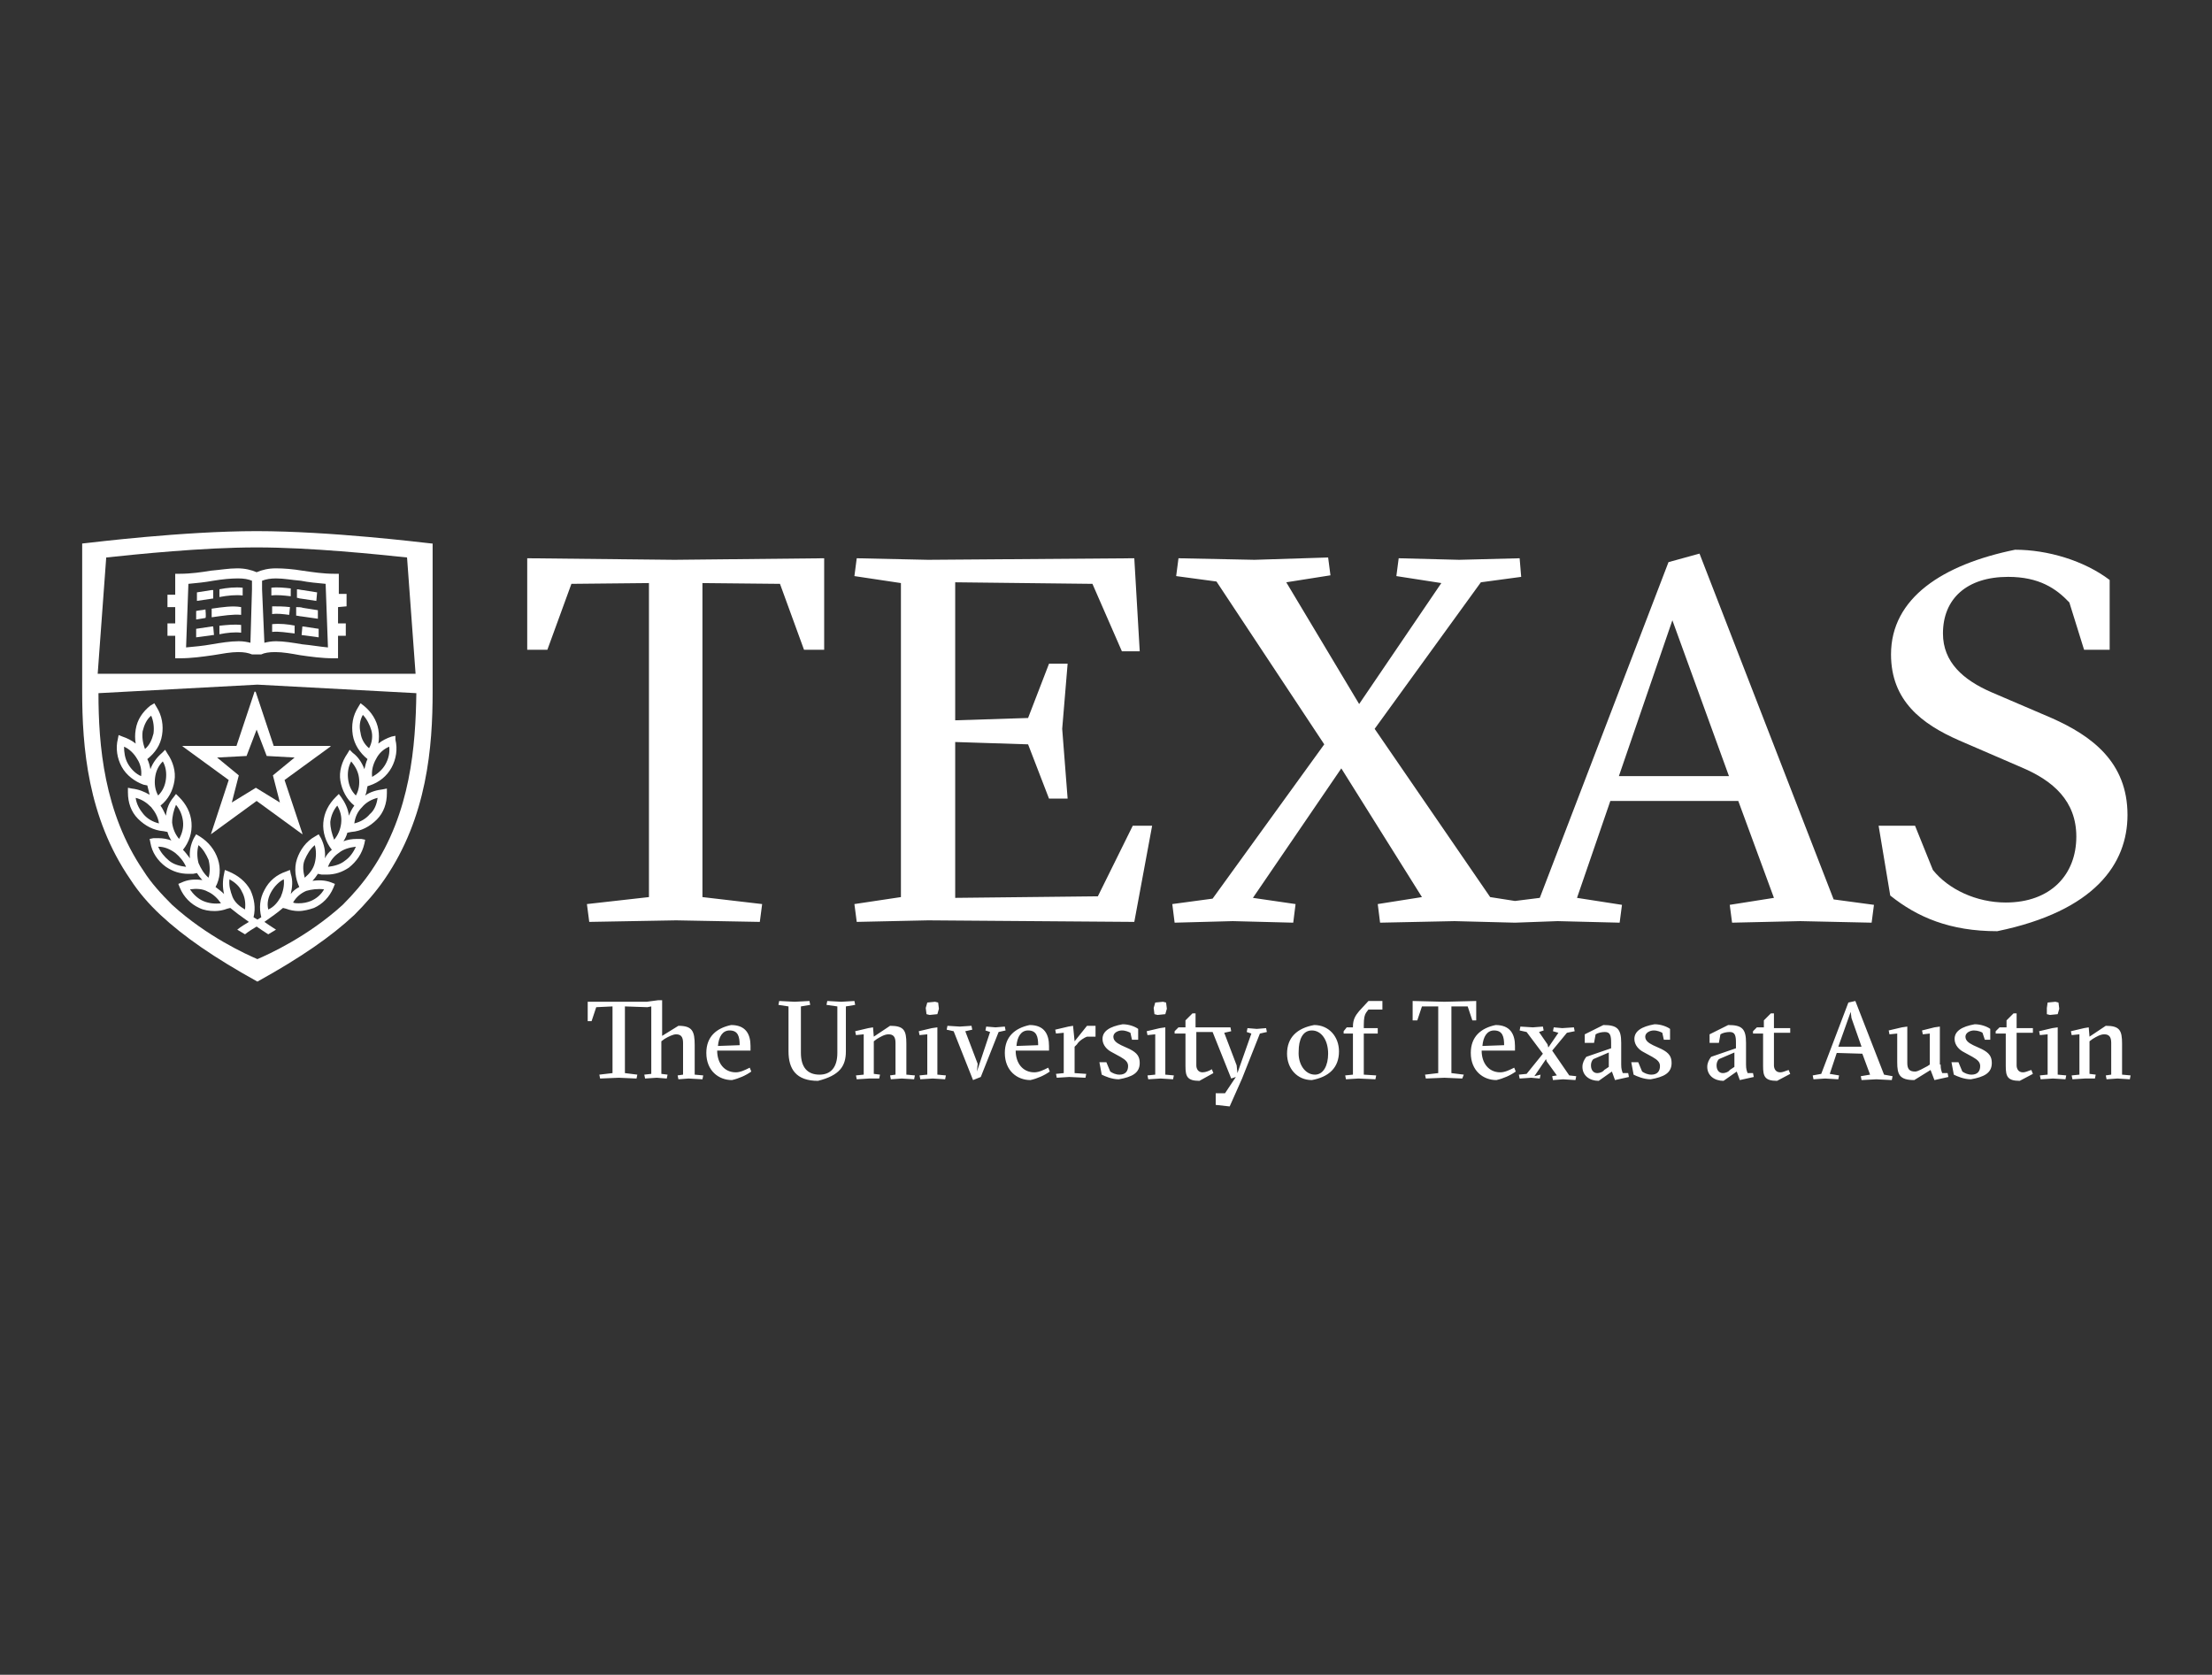 <svg xmlns="http://www.w3.org/2000/svg" xmlns:xlink="http://www.w3.org/1999/xlink" version="1.1" id="Layer_1" x="0px" y="0px" viewBox="0 0 285.3 216" style="enable-background:new 0 0 285.3 216;" xml:space="preserve">
<rect x="0" y="0" width="285.3" height="216" fill="#333333" stroke="none"/>
<style type="text/css">
	.st0{fill-rule:evenodd;clip-rule:evenodd;fill:#ffffff;}
	.st1{fill:#ffffff;}
	.st2{fill-rule:evenodd;clip-rule:evenodd;}
</style>
<g>
	<path class="st1" d="M33.1,88L33.1,88L33.1,88L33.1,88L33.1,88z M39,83.1c-1.2-0.2-2.4-0.4-3.4-0.4c-0.6,0-1.1,0.1-1.5,0.2L33.8,76   v-1.1c0.5-0.2,1.1-0.3,1.8-0.3c1,0,2,0.2,3.2,0.3c1,0.2,2.1,0.3,3.2,0.4l0.3,8.2C41.2,83.4,40.1,83.2,39,83.1L39,83.1z M27.3,83.1   c-1.1,0.2-2.2,0.3-3.3,0.4l0.3-8.2c1.1-0.1,2.1-0.2,3.2-0.4c1.2-0.2,2.3-0.3,3.2-0.3c0.8,0,1.3,0.1,1.8,0.3V76l-0.2,6.9   c-0.4-0.1-0.9-0.2-1.5-0.2C29.7,82.7,28.5,82.9,27.3,83.1L27.3,83.1z M44.7,78.2v-1.6h-1V74h-0.6c-1.4,0-2.7-0.2-4.1-0.4   c-1.2-0.2-2.4-0.3-3.4-0.3c-1,0-1.8,0.2-2.5,0.5c-0.7-0.3-1.5-0.5-2.5-0.5c-1.1,0-2.2,0.2-3.4,0.3C26,73.8,24.6,74,23.2,74h-0.6   v2.7h-1v1.6h1v2.1h-1v1.6h1v2.9h0.6c1.5,0,2.9-0.2,4.3-0.4c1.2-0.2,2.3-0.4,3.2-0.4c0.8,0,1.3,0.1,1.8,0.3h1.2   c0.4-0.2,1-0.3,1.8-0.3c1,0,2.1,0.2,3.2,0.4c1.4,0.2,2.8,0.4,4.3,0.4h0.6v-2.9h1v-1.6h-1v-2.1L44.7,78.2L44.7,78.2z" fill="#ffffff"/>
	<path class="st1" d="M27.5,76.1c-0.1,0-0.1,0-0.2,0c-0.6,0.1-1.2,0.2-1.9,0.3l0,1.1c0.7-0.1,1.4-0.2,2-0.3h0.1   C27.5,77.1,27.5,76.1,27.5,76.1z M28.3,76V77c1.1-0.2,2.1-0.3,3-0.2l0-1C30.4,75.7,29.3,75.8,28.3,76z M27.5,80.8   c-0.1,0-0.1,0-0.2,0c-0.7,0.1-1.3,0.2-2,0.3l0,1.1c0.8-0.1,1.5-0.2,2.2-0.3h0.1L27.5,80.8L27.5,80.8z M28.3,80.7v1.1   c1-0.2,2-0.3,2.8-0.2l0-1C30.2,80.5,29.3,80.6,28.3,80.7z M27.3,78.5v1.1c0.1,0,0.1,0,0.1,0c1.4-0.2,2.7-0.4,3.7-0.3l0-1   C30,78.1,28.7,78.3,27.3,78.5z M26.5,78.6c-0.4,0.1-0.8,0.1-1.2,0.2l0,1.1l1.2-0.2C26.6,79.6,26.5,78.6,26.5,78.6z M37.6,75.9   c-0.9-0.1-1.8-0.2-2.6-0.1l0,1c0.8-0.1,1.6,0,2.5,0.1V75.9z M40.9,76.4c-0.6-0.1-1.2-0.2-1.9-0.3c-0.2,0-0.4-0.1-0.7-0.1v1.1   c0.2,0,0.3,0.1,0.5,0.1c0.7,0.1,1.3,0.2,2,0.3L40.9,76.4L40.9,76.4z M37.4,78.3c-0.8-0.1-1.6-0.1-2.3-0.1l0,1   c0.7-0.1,1.4,0,2.2,0.1L37.4,78.3L37.4,78.3z M41,78.7c-0.6-0.1-1.3-0.2-1.9-0.3c-0.3-0.1-0.6-0.1-0.9-0.1v1.1   c0.2,0,0.5,0.1,0.7,0.1c0.7,0.1,1.4,0.2,2.1,0.3L41,78.7z M38.9,81.9c0.7,0.1,1.4,0.2,2.2,0.3l0-1.1c-0.7-0.1-1.4-0.2-2-0.3   c0,0-0.1,0-0.1,0L38.9,81.9C38.9,81.9,38.9,81.9,38.9,81.9z M38.1,80.7c-1-0.2-2-0.3-3-0.2l0,1c0.9-0.1,1.9,0.1,2.9,0.2V80.7z    M31.8,97.5l1.3-3.4l1.3,3.4l3.6,0.2l-2.8,2.3l0.9,3.5l-3.1-1.9l-3.1,1.9l0.9-3.5l-2.8-2.3L31.8,97.5L31.8,97.5z M23.6,96.3   l5.9,4.3l-2.3,7c0,0,0,0,0,0h0l5.9-4.3l5.9,4.3h0c0,0,0-0.1,0-0.1l-2.3-6.9l5.9-4.3c0,0,0.1,0,0-0.1c0,0,0,0-0.1,0h-7.2l-2.3-6.9   c0,0,0-0.1-0.1-0.1s-0.1,0-0.1,0.1l-2.3,6.9h-7.2C23.6,96.2,23.5,96.2,23.6,96.3C23.5,96.3,23.5,96.3,23.6,96.3z" fill="#ffffff"/>
	<path class="st1" d="M47.7,105c-0.5,0.6-1.2,1-2,1.2c0.1-0.8,0.4-1.5,1-2.1c0.5-0.6,1.2-1,2-1.2C48.6,103.7,48.3,104.5,47.7,105z    M44.9,100.5c-0.1-0.8,0-1.6,0.4-2.3c0.5,0.6,0.9,1.3,1,2.1s0,1.6-0.4,2.3C45.3,102,45,101.3,44.9,100.5z M46.5,94.5   c-0.2-0.8-0.1-1.6,0.3-2.3c0.5,0.5,0.9,1.3,1.1,2s0.1,1.6-0.3,2.3C47,96,46.6,95.3,46.5,94.5z M50.2,96.3c0.1,0.8-0.1,1.6-0.5,2.3   c-0.4,0.7-1,1.2-1.7,1.6c-0.1-0.8,0.1-1.6,0.5-2.3C48.9,97.1,49.5,96.6,50.2,96.3z M44.5,111c-0.6,0.5-1.4,0.7-2.2,0.8   c0.3-0.8,0.8-1.4,1.4-1.8c0.6-0.5,1.4-0.7,2.2-0.8C45.6,109.9,45.1,110.6,44.5,111z M42.6,106c0.1-0.8,0.4-1.5,0.9-2.1   c0.4,0.7,0.6,1.4,0.5,2.3c-0.1,0.8-0.4,1.5-0.9,2.1C42.8,107.5,42.6,106.8,42.6,106z M40.6,111.3c-0.2,0.8-0.7,1.4-1.3,1.9   c-0.2-0.8-0.3-1.6,0-2.3s0.7-1.4,1.3-1.9C40.8,109.7,40.8,110.5,40.6,111.3z M41.8,114.7c-0.4,0.7-1,1.2-1.7,1.5   c-0.5,0.2-1,0.3-1.6,0.3c-0.2,0-0.5,0-0.7-0.1c0.4-0.7,1-1.2,1.7-1.5C40.2,114.7,41,114.6,41.8,114.7L41.8,114.7z M35,115   c0.4-0.7,1-1.3,1.6-1.6c0.1,0.8-0.1,1.6-0.4,2.3c-0.4,0.7-0.9,1.3-1.6,1.6C34.4,116.5,34.6,115.7,35,115z M26.2,116.2   c-0.7-0.3-1.3-0.9-1.7-1.5c0.8-0.1,1.6-0.1,2.3,0.3c0.7,0.3,1.3,0.9,1.7,1.5C27.7,116.6,26.9,116.5,26.2,116.2z M25.6,111.3   c-0.2-0.8-0.2-1.6,0-2.3c0.6,0.5,1,1.2,1.3,1.9c0.2,0.8,0.2,1.6,0,2.3C26.3,112.7,25.9,112,25.6,111.3z M29.6,113.4   c0.7,0.4,1.3,0.9,1.6,1.6c0.4,0.7,0.5,1.5,0.4,2.3c-0.7-0.4-1.3-0.9-1.6-1.6C29.7,114.9,29.5,114.2,29.6,113.4L29.6,113.4z    M21.8,111c-0.6-0.5-1.1-1.1-1.4-1.8c0.8,0,1.5,0.3,2.2,0.8c0.6,0.5,1.1,1.1,1.4,1.8C23.2,111.7,22.4,111.5,21.8,111z M22.7,103.8   c0.5,0.6,0.8,1.3,0.9,2.1c0.1,0.8-0.1,1.6-0.5,2.3c-0.5-0.6-0.8-1.3-0.9-2.1C22.2,105.3,22.4,104.5,22.7,103.8z M18.5,105   c-0.5-0.6-0.9-1.3-1-2.1c0.8,0.2,1.4,0.6,2,1.2c0.5,0.6,0.9,1.3,1,2.1C19.7,106,19,105.6,18.5,105z M18.2,100.1   c-0.7-0.3-1.3-0.9-1.7-1.6C16.1,97.8,16,97,16,96.3c0.7,0.3,1.3,0.9,1.7,1.6C18.1,98.5,18.3,99.3,18.2,100.1z M18.4,94.3   c0.2-0.8,0.5-1.5,1.1-2c0.3,0.7,0.4,1.5,0.3,2.3c-0.2,0.8-0.5,1.5-1.1,2C18.4,95.8,18.3,95,18.4,94.3z M20,100.3   c0.1-0.8,0.4-1.5,1-2.1c0.4,0.7,0.5,1.5,0.4,2.3c-0.1,0.8-0.4,1.5-1,2.1C20,101.9,19.9,101.1,20,100.3z M47.7,101.3   c1.2-0.4,2.2-1.2,2.8-2.3c0.6-1.1,0.8-2.4,0.5-3.6L51,94.9L50.5,95c-0.6,0.2-1.2,0.5-1.7,0.9c0.1-0.6,0.1-1.2,0-1.8   c-0.2-1.2-0.9-2.3-1.9-3.1l-0.4-0.3l-0.3,0.5c-0.7,1.1-0.9,2.3-0.7,3.6c0.2,1.2,0.9,2.3,1.9,3.1c-0.2,0.4-0.3,0.9-0.4,1.3   c-0.3-0.8-0.8-1.6-1.5-2.1l-0.4-0.4l-0.3,0.5c-0.7,1-1.1,2.3-0.9,3.5c0.2,1.2,0.8,2.4,1.8,3.2l0,0c-0.3,0.4-0.5,0.8-0.7,1.3   c-0.1-0.9-0.5-1.7-1-2.4l-0.3-0.4l-0.4,0.4c-0.9,0.9-1.5,2-1.6,3.3c-0.1,1.2,0.3,2.5,1.1,3.5l0,0c-0.4,0.3-0.7,0.7-0.9,1.1   c0.1-0.9-0.1-1.8-0.5-2.6l-0.3-0.5l-0.5,0.3c-1.1,0.6-1.9,1.7-2.3,2.9c-0.4,1.2-0.2,2.5,0.3,3.6v0c-0.4,0.2-0.8,0.5-1.1,0.9   c0.2-0.9,0.3-1.7,0-2.6l-0.1-0.5l-0.5,0.2c-1.2,0.4-2.2,1.2-2.8,2.4c-0.6,1.1-0.7,2.3-0.4,3.5c-0.2,0.1-0.3,0.2-0.5,0.3   c-0.2-0.1-0.3-0.2-0.5-0.3c0.3-1.2,0.1-2.4-0.4-3.5c-0.6-1.1-1.6-1.9-2.8-2.4l-0.5-0.2l-0.1,0.5c-0.2,0.9-0.2,1.8,0,2.6   c-0.3-0.3-0.7-0.6-1.1-0.9l0,0c0.6-1.1,0.7-2.4,0.3-3.6c-0.4-1.2-1.2-2.2-2.3-2.9l-0.5-0.3l-0.3,0.5c-0.4,0.8-0.6,1.7-0.5,2.6   c-0.3-0.4-0.6-0.8-0.9-1.1l0,0c0.8-1,1.2-2.2,1.1-3.5c-0.1-1.3-0.7-2.4-1.6-3.3l-0.4-0.4l-0.3,0.4c-0.6,0.7-0.9,1.5-1,2.4   c-0.2-0.4-0.4-0.9-0.7-1.3l0,0c1-0.8,1.6-1.9,1.8-3.2c0.2-1.2-0.2-2.5-0.9-3.5l-0.3-0.5l-0.4,0.4c-0.7,0.6-1.2,1.3-1.5,2.1   c-0.1-0.5-0.2-0.9-0.4-1.3c1-0.8,1.7-1.8,1.9-3.1c0.2-1.2,0-2.5-0.7-3.6l-0.3-0.5L19.4,91c-1,0.8-1.7,1.8-1.9,3.1   c-0.1,0.6-0.1,1.2,0,1.8c-0.5-0.4-1.1-0.7-1.7-0.9l-0.5-0.2l-0.1,0.5c-0.3,1.2-0.1,2.5,0.5,3.6c0.6,1.1,1.7,1.9,2.8,2.3l0.5,0.1   c0.1,0.4,0.2,0.8,0.3,1.2c-0.7-0.4-1.4-0.7-2.3-0.8l-0.5-0.1v0.6c0,1.3,0.4,2.5,1.3,3.4c0.9,0.9,2,1.5,3.3,1.6l0.5,0.1   c0.1,0.4,0.3,0.8,0.5,1.1c-0.5-0.2-1.1-0.3-1.7-0.3c-0.2,0-0.4,0-0.6,0l-0.5,0.1l0.1,0.5c0.2,1.2,0.9,2.3,2,3.1   c0.9,0.6,1.8,0.9,2.9,0.9c0.2,0,0.4,0,0.6,0l0.5-0.1c0.2,0.3,0.4,0.6,0.7,0.9c-0.8-0.1-1.6-0.1-2.4,0.2L23,114l0.2,0.5   c0.5,1.2,1.4,2.1,2.5,2.6c0.6,0.3,1.3,0.4,2,0.4c0.5,0,1.1-0.1,1.6-0.3l0.4-0.1c0.6,0.5,1.4,1.1,2.4,1.8c-0.5,0.3-1,0.6-1.5,1   l1,0.6c0.5-0.4,1-0.7,1.5-1c0.4,0.3,0.9,0.6,1.5,1l1-0.6c-0.6-0.4-1.1-0.7-1.5-1c1-0.7,1.7-1.2,2.4-1.8l0.4,0.1   c0.5,0.2,1.1,0.3,1.6,0.3c0.7,0,1.4-0.2,2-0.4c1.1-0.5,2-1.4,2.5-2.6l0.2-0.5l-0.5-0.2c-0.8-0.3-1.6-0.3-2.4-0.2   c0.3-0.3,0.5-0.6,0.7-0.9l0.5,0.1c0.2,0,0.4,0,0.6,0c1.1,0,2-0.3,2.9-0.9c1-0.8,1.7-1.8,2-3.1l0.1-0.5l-0.5-0.1c-0.2,0-0.4,0-0.6,0   c-0.6,0-1.2,0.1-1.7,0.3c0.2-0.3,0.4-0.7,0.5-1.1l0.5-0.1c1.3-0.1,2.4-0.7,3.3-1.6c0.9-0.9,1.3-2.1,1.3-3.4v-0.6l-0.5,0.1   c-0.8,0.1-1.6,0.3-2.3,0.8c0.2-0.4,0.2-0.8,0.3-1.2L47.7,101.3L47.7,101.3z" fill="#ffffff"/>
	<path class="st1" d="M47.9,112.3c-1.1,1.6-2.3,3-3.7,4.4c-4.5,4.1-9.6,6.4-11,7c-1.4-0.6-6.5-2.9-11-7c-1.4-1.4-2.7-2.8-3.7-4.4   c-5.1-7.5-5.8-16.2-5.8-22.9l20.5-1.1l20.5,1.1C53.6,96.1,53,104.8,47.9,112.3z M13.7,71.9c3.8-0.4,12.4-1.3,19.4-1.3   s15.6,0.9,19.4,1.3l1.1,15h-41L13.7,71.9z M55.7,70.1L54.8,70c-0.1,0-12.2-1.5-21.7-1.5S11.6,70,11.5,70l-0.9,0.1v19.1   c0,7.1,0.7,16.2,6.2,24.2c1.1,1.7,2.4,3.2,3.9,4.6l0,0c3,2.8,6.9,5.5,12.5,8.6c5.6-3.1,9.5-5.8,12.5-8.6l0,0c1.5-1.5,2.8-3,3.9-4.6   c5.5-8,6.2-17.1,6.2-24.2V70.1z" fill="#ffffff"/>
	<g>
		<path class="st1" d="M68,72v11.8h2.6l3.1-8.5l10-0.1v40.5l-8,0.9l0.3,2.3l11.2-0.2l10.8,0.2l0.3-2.3l-7.7-0.9V75.2l10,0.1l3.1,8.5    h2.6V72l-19.3,0.2L68,72z M141.6,115.6l-18.4,0.2V95.7l9.4,0.3l2.7,7h2.4l-0.7-9l0.7-8.4h-2.4l-2.7,7l-9.4,0.3V75.1l17.7,0.2    l3.8,8.7h2.3l-0.7-12l-26.6,0.2l-9.2-0.2l-0.3,2.3l6,0.9v40.5l-6,0.9l0.3,2.3l9.2-0.2l26.6,0.2l2.3-12.4h-2.5L141.6,115.6z     M219.2,71.4l-4,1.1l-16.6,43.3l-3.2,0.4l-3.2-0.5L177.3,94l13.7-18.9l5.2-0.7L196,72l-7.8,0.2l-7.8-0.2l-0.3,2.3l5.8,0.9    l-10.6,15.6l-9.4-15.7l5.7-0.9l-0.3-2.3l-9.5,0.3L152,72l-0.3,2.3l5.2,0.7L170.8,96l-14.4,19.9l-5.2,0.7l0.3,2.4l7.5-0.2l7.8,0.2    l0.3-2.4l-5.5-0.8L173,99.1l10.4,16.6l-5.7,0.9l0.3,2.4l9.6-0.2l7.8,0.2l5.5-0.2l8,0.2l0.3-2.3l-5.8-0.9l4.3-12.5h16.5l4.6,12.5    l-5.7,0.9l0.3,2.3l8.8-0.2l9.2,0.2l0.3-2.3l-5.2-0.7L219.2,71.4L219.2,71.4z M208.8,100.1l6.9-20.1l7.3,20.1H208.8z M264.6,92.6    l-7.7-3.3c-3.7-1.6-6.3-3.9-6.3-7.6c0-4.5,3.1-7.3,8.4-7.3c4,0,6.2,1.5,7.9,3.3l1.9,6.1h3.3v-9c-3.3-2.5-8-3.9-12.2-3.9    c-9.3,1.9-16,6.2-16,13.5c0,6,4,9,8.8,11.1l8.1,3.5c4,1.7,7,4.3,7,8.9c0,4.9-3.3,8.5-9.1,8.5c-3.8,0-7.4-1.7-9.4-4.2l-2.3-5.7    h-4.7l1.5,9c3.5,2.8,7.7,4.6,13.8,4.6c12.6-2.6,16.8-8.7,16.8-15C274.4,98.3,269.8,94.9,264.6,92.6L264.6,92.6z" fill="#ffffff"/>
	</g>
	<g>
		<path class="st1" d="M88.8,139.1l-1.3,0.1l-0.1-0.5l0.7-0.1v-4.1c0-0.8-0.3-1.1-0.9-1.1c-0.4,0-1,0.3-1.5,0.6l-0.4,0.3v4.2    l0.8,0.1l-0.1,0.5l-1.3-0.1l-1.5,0.1l-0.1-0.5l0.9-0.1v-8.7l-0.5,0.1l-2.9-0.1v8.6l1.6,0.2l-0.1,0.5l-2.3-0.1l-2.4,0.1l-0.1-0.5    l1.7-0.2v-8.6l-2.1,0.1l-0.6,1.8h-0.5v-2.5l4.1,0l3.5,0l1.5-0.2h0.5v4.6l2.1-1.3c1.8,0,2.1,0.7,2.1,2.5v3.8l1.1,0.1l-0.1,0.5    L88.8,139.1L88.8,139.1z M92.5,135.5c0,1.6,0.9,2.8,2.4,2.8c0.6,0,1.2-0.3,1.8-0.6l0.2,0.5c-0.7,0.5-1.6,0.9-2.5,1.1    c-1.7,0-3.3-1.2-3.3-3.5c0-2.1,1.3-3.2,3.2-3.6c1.9,0,2.5,1.2,2.5,2.7v0.6L92.5,135.5L92.5,135.5z M95.4,134.8    c0-1.1-0.2-1.9-1.3-1.9c-0.9,0-1.4,0.8-1.5,2L95.4,134.8L95.4,134.8z M106.6,129.6l0.1-0.5l1.8,0.1l1.7-0.1l0.1,0.5l-1.2,0.2v5.8    c0,1.9-0.8,3.1-3.6,3.8c-2.8,0-3.8-1.5-3.8-3.8v-5.8l-1.3-0.2l0.1-0.5l2,0.1l1.9-0.1l0.1,0.5l-1.2,0.2v6c0,1.8,0.8,2.8,2.4,2.8    c1.5,0,2.3-1,2.3-2.8v-6L106.6,129.6L106.6,129.6z M112.1,139.1l-1.6,0.1l-0.1-0.5l1-0.1v-5.2l-1,0.1l-0.1-0.5l1.7-0.4l0.6-0.1    l0.1,1.2l2.1-1.4c1.8,0,2.1,0.6,2.1,2.3v4l1.1,0.1l-0.1,0.5l-1.6-0.1l-1.4,0.1l-0.1-0.5l0.7-0.1v-4.1c0-0.8-0.3-1.1-0.9-1.1    c-0.5,0-1,0.3-1.5,0.6l-0.4,0.3v4.2l0.8,0.1l-0.1,0.5L112.1,139.1L112.1,139.1z M120.3,139.1l-1.6,0.1l-0.1-0.5l1-0.1v-5.2l-1,0.1    l-0.1-0.5l1.7-0.4l0.7-0.1v6.1l1.1,0.1l-0.1,0.5L120.3,139.1L120.3,139.1z M119.6,129.3l1-0.1l0.4,0.1l0.1,0.8l-0.2,0.7l-1,0.1    l-0.4-0.1l-0.1-0.8L119.6,129.3z M126,138.2l1.7-5.1l-0.6-0.2l0.1-0.5l1.2,0.1l1.2-0.1l0.1,0.5l-0.9,0.2l-2.3,5.8l-1,0.4l-2.5-6.3    l-0.9-0.2l0.1-0.5l1.6,0.1l1.5-0.1l0.1,0.5l-0.9,0.2l1.6,4.2L126,138.2L126,138.2z M131,135.5c0,1.6,0.9,2.8,2.4,2.8    c0.6,0,1.2-0.3,1.8-0.6l0.2,0.5c-0.7,0.5-1.6,0.9-2.5,1.1c-1.7,0-3.3-1.2-3.3-3.5c0-2.1,1.3-3.2,3.2-3.6c1.9,0,2.5,1.2,2.5,2.7    v0.6L131,135.5L131,135.5z M133.9,134.8c0-1.1-0.2-1.9-1.3-1.9c-0.9,0-1.4,0.8-1.5,2L133.9,134.8L133.9,134.8z M138.6,134.3l1.6-2    h1.1v1.4h-1.1c-0.3,0.1-1,0.5-1.3,1l-0.3,0.3v3.4l1.5,0.1l-0.1,0.5l-2.1-0.1l-1.6,0.1l-0.1-0.5l1-0.1v-5.2l-1,0.1l-0.1-0.5    l1.7-0.4l0.6-0.1L138.6,134.3L138.6,134.3z M145.8,133.2c-0.2-0.1-0.6-0.3-1.1-0.3c-0.5,0-1.1,0.3-1.1,0.8c0,0.5,0.4,0.8,1,1.1    l1.1,0.5c1,0.5,1.3,1,1.3,1.8c0,1.3-1,1.8-2.7,2.1c-0.9,0-1.8-0.4-2.2-0.6l-0.3-1.6h0.9l0.5,1.2c0.3,0.2,0.7,0.4,1.2,0.4    c0.8,0,1.1-0.5,1.1-1.1c0-0.5-0.3-0.8-1-1.2l-1.1-0.6c-0.6-0.3-1.2-0.9-1.2-1.7c0-1,0.9-1.6,2.6-1.9c0.8,0,1.6,0.3,2,0.6v1.4h-0.8    L145.8,133.2L145.8,133.2z M149.7,139.1l-1.6,0.1l-0.1-0.5l1-0.1v-5.2l-1,0.1l-0.1-0.5l1.7-0.4l0.7-0.1v6.1l1.1,0.1l-0.1,0.5    L149.7,139.1z M149,129.3l1-0.1l0.4,0.1l0.1,0.8l-0.2,0.7l-1,0.1l-0.4-0.1l-0.1-0.8L149,129.3z M156.8,142.5V141h1.2l1.4-2.1    l-0.6,0.2l-2.4-6h-2.1v4.3c0,0.4,0.2,0.9,0.8,0.9c0.4,0,0.9-0.2,1.2-0.4l0.2,0.5l-1.8,1c-1.6,0-1.8-0.6-1.8-1.9v-4.2h-1.4V133    l0.5-0.5h0.9v-0.9l0.9-0.9h0.4v1.8h4.5l0.1,0.5l-0.9,0.2l1.6,4.2l0.1,1l1.8-5.1l-0.6-0.2l0.1-0.5l1.2,0.1l1.2-0.1l0.1,0.5    l-0.9,0.2l-2.3,5.8l-1.6,3.6L156.8,142.5L156.8,142.5z M172.7,135.6c0,2.1-1.3,3.3-3.5,3.7c-1.9,0-3.2-1.5-3.2-3.4    c0-2.1,1.3-3.3,3.5-3.7C171.4,132.2,172.7,133.7,172.7,135.6z M169.6,138.6c1.1,0,1.7-1.2,1.7-2.7c0-1.8-0.9-3-2.1-3    c-1.2,0-1.7,1.2-1.7,2.7C167.4,137.2,168.3,138.6,169.6,138.6z M175.9,132.6h1.8v0.7h-1.8v5.3l1.6,0.1l-0.1,0.5l-2.2-0.1l-1.6,0.1    l-0.1-0.5l1-0.1v-5.3h-1.2V133l0.4-0.5h0.8v-0.1c0-0.9,0.3-1.4,0.8-2l1.2-1.3h1.8v1.1h-1.8l-0.3,0.4c-0.2,0.3-0.3,0.7-0.3,1.6    L175.9,132.6L175.9,132.6z M188.6,139.1l-2.3-0.1l-2.4,0.1l-0.1-0.5l1.7-0.2v-8.6l-2.1,0l-0.6,1.8h-0.6v-2.5l4.1,0.1l4.1-0.1v2.5    h-0.5l-0.6-1.8l-2.1,0v8.6l1.6,0.2L188.6,139.1L188.6,139.1z M191.1,135.5c0,1.6,0.9,2.8,2.4,2.8c0.6,0,1.2-0.3,1.8-0.6l0.2,0.5    c-0.7,0.5-1.6,0.9-2.5,1.1c-1.7,0-3.3-1.2-3.3-3.5c0-2.1,1.3-3.2,3.2-3.6c1.9,0,2.5,1.2,2.5,2.7v0.6L191.1,135.5L191.1,135.5z     M194,134.8c0-1.1-0.2-1.9-1.3-1.9c-0.9,0-1.4,0.8-1.5,2L194,134.8L194,134.8z M198.7,138.6l-0.1,0.5l-1.1-0.1l-1.5,0.1l-0.1-0.5    l1-0.1l2.1-2.6l-2.1-2.8l-0.9-0.2l0.1-0.5l1.6,0.1l1.3-0.1l0.1,0.5l-0.6,0.2l1.1,1.6l0.1,0.4l1.3-1.9l-0.7-0.2l0.1-0.5l1.1,0.1    l1.5-0.1l0.1,0.5l-1,0.2l-1.9,2.3l2.2,3.2l0.9,0.1l-0.1,0.5l-1.6-0.1l-1.3,0.1l-0.1-0.5l0.6-0.1l-1.3-1.8l-0.1-0.3l-1.5,2.2    L198.7,138.6L198.7,138.6z M206.8,132.2c1.8,0,2.3,0.5,2.3,2.3v2.8c0,0.6,0.1,0.8,0.2,1.1h0.7l0.1,0.5l-1.8,0.4l-0.4-1.1l-1.7,1.2    c-1.2,0-2.1-0.7-2.1-1.8c0-0.5,0.2-0.9,0.5-1.3l3.2-1.1v-0.7c0-0.9-0.1-1.4-0.8-1.4c-0.4,0-0.9,0.1-1.2,0.3l-0.2,1.1h-1.2v-1.1    L206.8,132.2L206.8,132.2z M207.6,135.7l-2.1,0.9c-0.2,0.2-0.3,0.5-0.3,0.8c0,0.7,0.4,1,0.8,1c0.4,0,0.8-0.2,0.9-0.4l0.6-0.4    V135.7L207.6,135.7z M214.4,133.2c-0.2-0.1-0.6-0.3-1.1-0.3c-0.5,0-1.1,0.3-1.1,0.8c0,0.5,0.4,0.8,1,1.1l1.1,0.5    c1,0.5,1.3,1,1.3,1.8c0,1.3-1,1.8-2.7,2.1c-0.9,0-1.8-0.4-2.2-0.6l-0.3-1.6h0.9l0.5,1.2c0.3,0.2,0.7,0.4,1.2,0.4    c0.8,0,1.1-0.5,1.1-1.1c0-0.5-0.3-0.8-1-1.2l-1.1-0.6c-0.6-0.3-1.2-0.9-1.2-1.7c0-1,0.9-1.6,2.6-1.9c0.8,0,1.6,0.3,2,0.6v1.4h-0.8    L214.4,133.2L214.4,133.2z M222.9,132.2c1.8,0,2.3,0.5,2.3,2.3v2.8c0,0.6,0.1,0.8,0.2,1.1h0.7l0.1,0.5l-1.8,0.4l-0.4-1.1l-1.7,1.2    c-1.2,0-2.1-0.7-2.1-1.8c0-0.5,0.2-0.9,0.5-1.3l3.2-1.1v-0.7c0-0.9-0.1-1.4-0.8-1.4c-0.4,0-0.9,0.1-1.2,0.3l-0.2,1.1h-1.2v-1.1    L222.9,132.2L222.9,132.2z M223.8,135.7l-2.1,0.9c-0.2,0.2-0.3,0.5-0.3,0.8c0,0.7,0.4,1,0.8,1c0.4,0,0.8-0.2,0.9-0.4l0.6-0.4    V135.7L223.8,135.7z M226.1,133.2V133l0.5-0.5h0.9v-0.9l0.9-0.9h0.4v1.9h2.1v0.6h-2.1v4.2c0,0.4,0.2,0.9,0.8,0.9    c0.4,0,0.7-0.2,1.1-0.3l0.2,0.5l-1.7,0.9c-1.6,0-1.8-0.6-1.8-1.9v-4.2H226.1L226.1,133.2z M236.9,135.8l-0.9,2.7l1.2,0.2l-0.1,0.5    l-1.7-0.1l-1.5,0.1l-0.1-0.5l1.1-0.2l3.5-9.2l0.9-0.2l3.7,9.5l1.1,0.2l-0.1,0.5l-2-0.1l-1.9,0.1l-0.1-0.5l1.2-0.2l-1-2.7    L236.9,135.8L236.9,135.8z M238.8,131.3l-0.1-0.8l-1.6,4.5h3L238.8,131.3z M250.3,137.3c0,0.6,0.1,0.8,0.2,1.1h0.7l0.1,0.5    l-1.8,0.4L249,138l-2.1,1.3c-1.9,0-2.2-0.7-2.2-2.3v-3.7l-1,0.1l-0.1-0.5l1.7-0.4l0.7-0.1v4.7c0,0.8,0.3,1.1,1,1.1    c0.4,0,1-0.4,1.6-0.7l0.3-0.2v-4l-0.9,0.1l-0.1-0.5l1.6-0.4l0.7-0.1V137.3z M255.7,133.2c-0.1-0.1-0.6-0.3-1.1-0.3    c-0.5,0-1.1,0.3-1.1,0.8c0,0.5,0.4,0.8,1,1.1l1.1,0.5c1,0.5,1.3,1,1.3,1.8c0,1.3-1,1.8-2.7,2.1c-0.9,0-1.8-0.4-2.2-0.6l-0.3-1.6    h0.9l0.5,1.2c0.3,0.2,0.7,0.4,1.2,0.4c0.8,0,1.1-0.5,1.1-1.1c0-0.5-0.3-0.8-1-1.2l-1.1-0.6c-0.6-0.3-1.2-0.9-1.2-1.7    c0-1,0.9-1.6,2.6-1.9c0.8,0,1.6,0.3,2,0.6v1.4H256L255.7,133.2L255.7,133.2z M257.4,133.2V133l0.5-0.5h0.9v-0.9l0.9-0.9h0.4v1.9    h2.1v0.6h-2.1v4.2c0,0.4,0.2,0.9,0.8,0.9c0.4,0,0.7-0.2,1.1-0.3l0.2,0.5l-1.7,0.9c-1.6,0-1.8-0.6-1.8-1.9v-4.2H257.4z     M264.8,139.1l-1.6,0.1l-0.1-0.5l1-0.1v-5.2l-1,0.1l-0.1-0.5l1.7-0.4l0.7-0.1v6.1l1.1,0.1l-0.1,0.5L264.8,139.1z M264.1,129.3    l1-0.1l0.4,0.1l0.1,0.8l-0.2,0.7l-1,0.1l-0.4-0.1L264,130L264.1,129.3z M268.9,139.1l-1.6,0.1l-0.1-0.5l1-0.1v-5.2l-1,0.1    l-0.1-0.5l1.7-0.4l0.6-0.1l0.1,1.2l2.1-1.4c1.8,0,2.1,0.6,2.1,2.3v4l1.1,0.1l-0.1,0.5l-1.6-0.1l-1.4,0.1l-0.1-0.5l0.7-0.1v-4.1    c0-0.8-0.3-1.1-0.9-1.1c-0.5,0-1,0.3-1.5,0.6l-0.4,0.3v4.2l0.8,0.1l-0.1,0.5L268.9,139.1L268.9,139.1z" fill="#ffffff"/>
	</g>
</g>
</svg>
